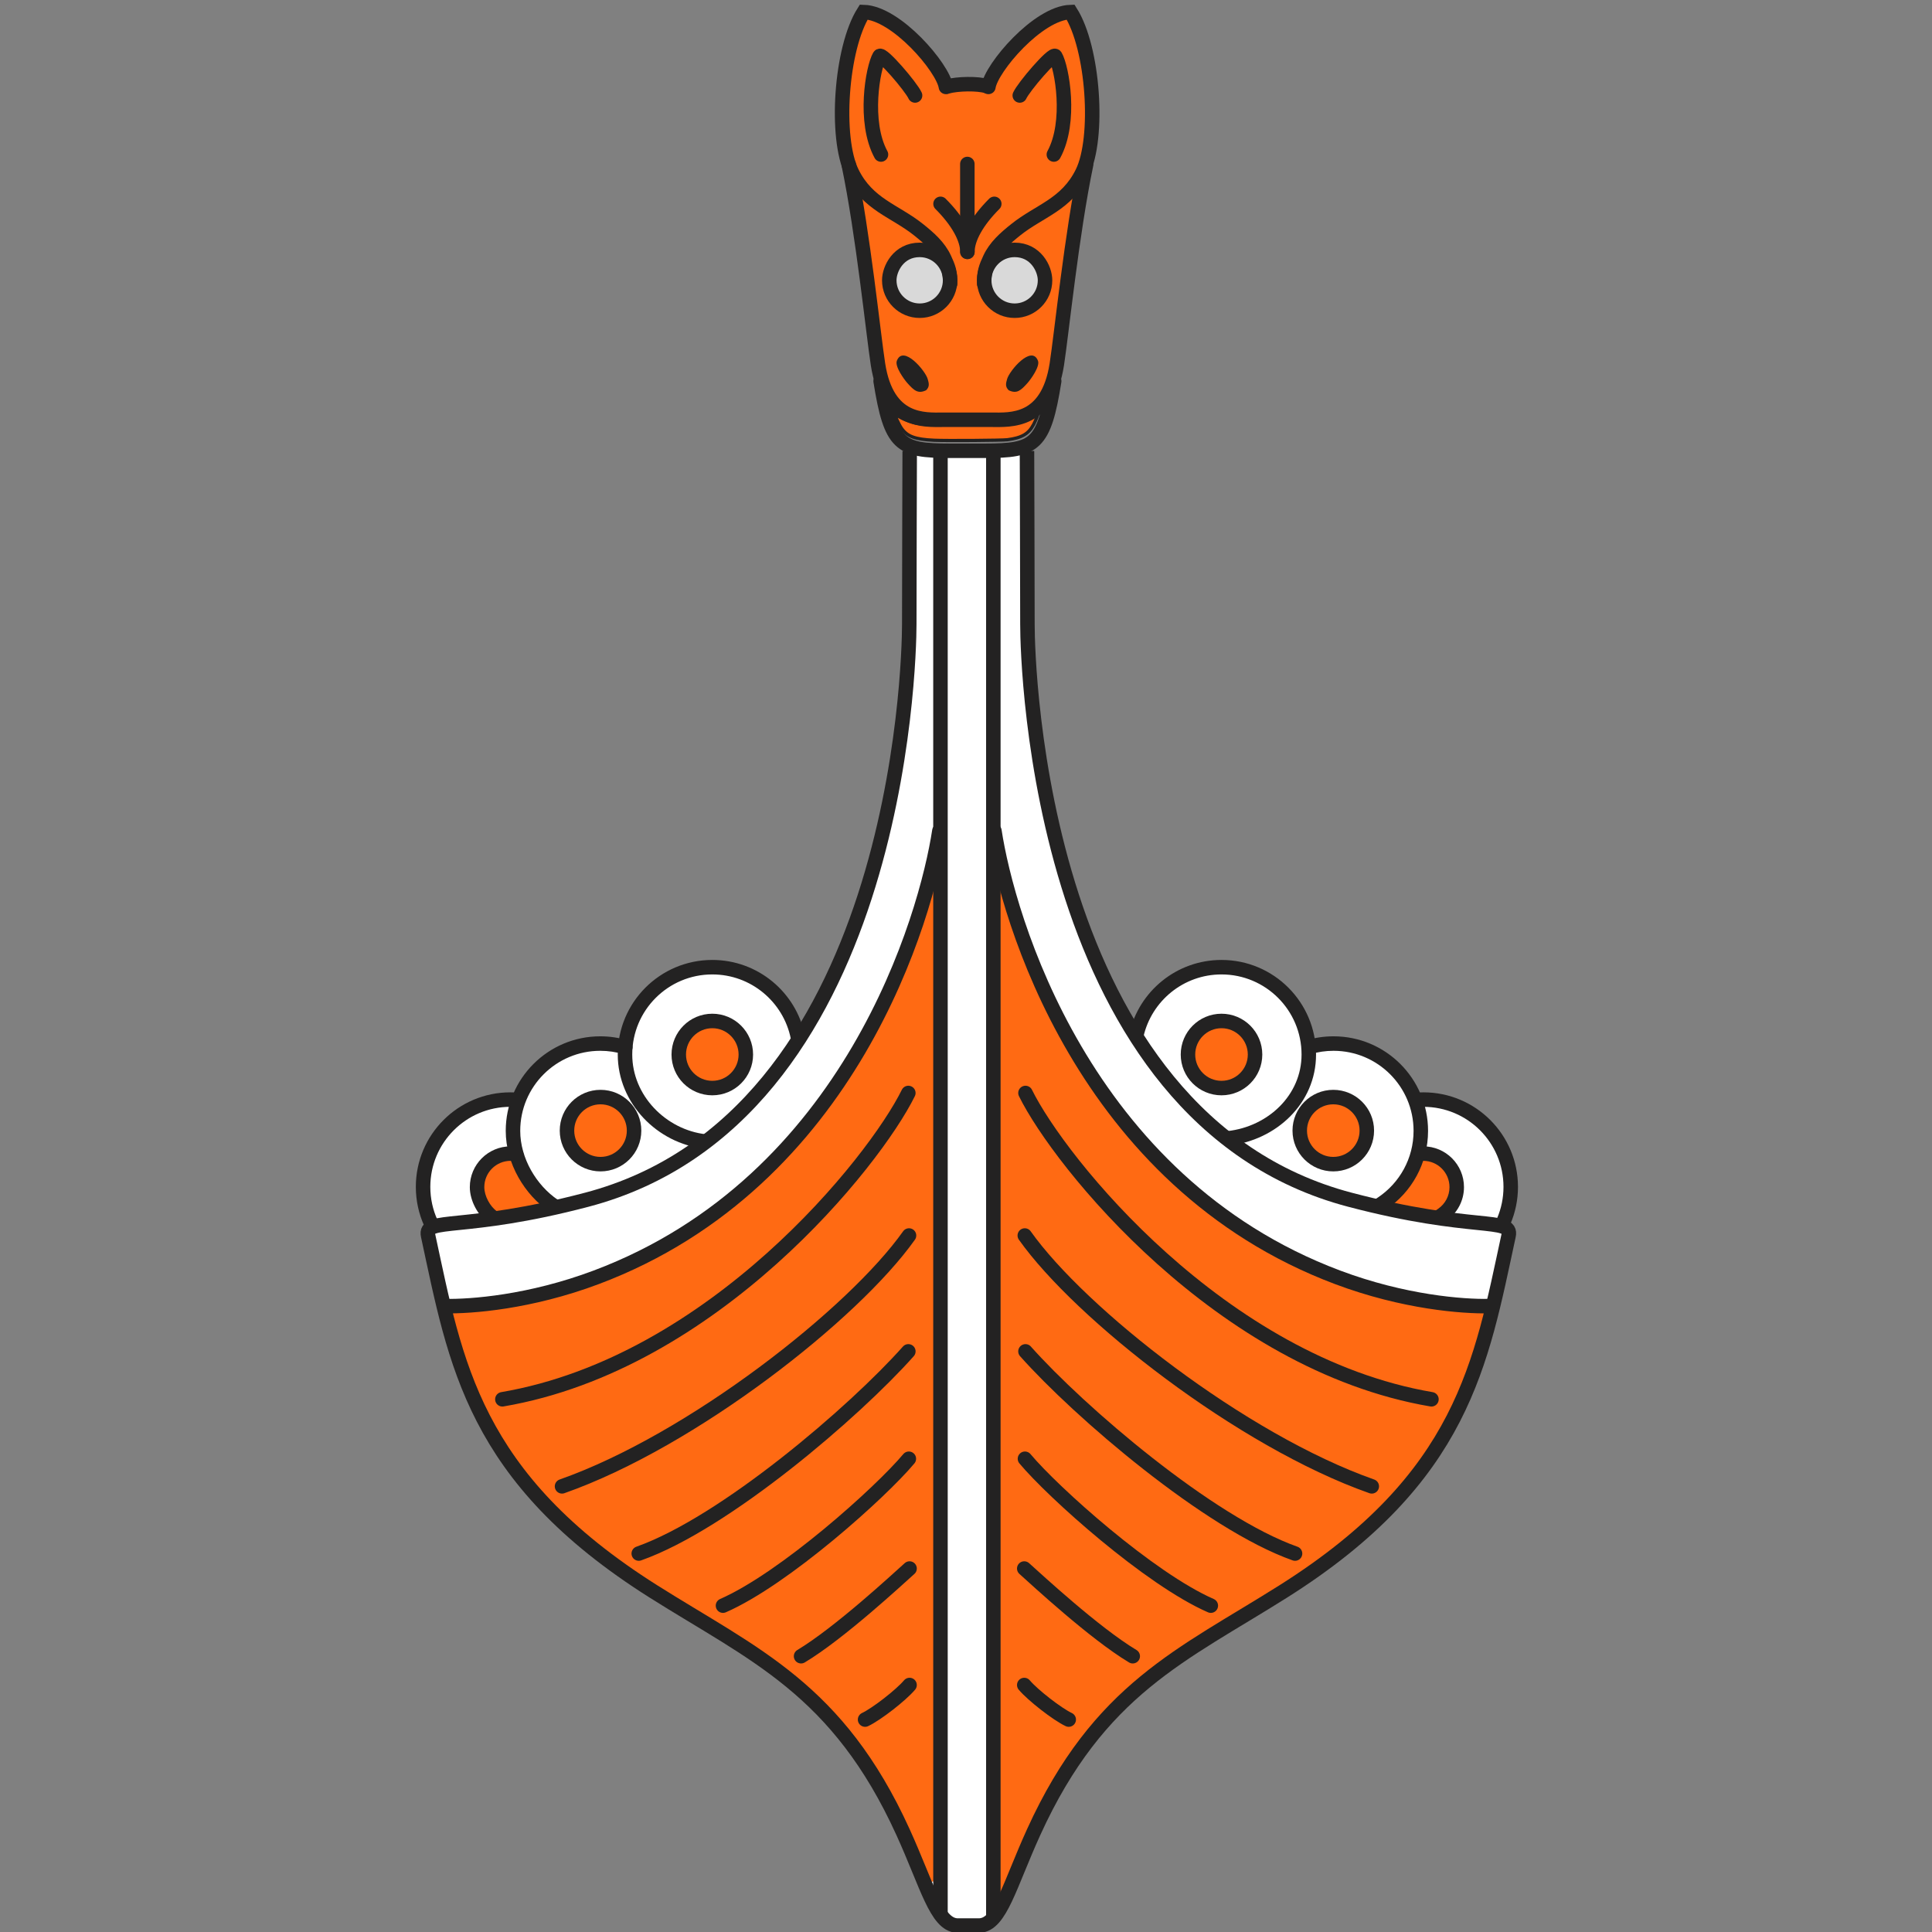 <svg width="600" height="600" viewBox="0 0 600 600" fill="none" xmlns="http://www.w3.org/2000/svg">
<rect x="0" y="0" width="600" height="600" fill="#808080" stroke="none"/>
<path d="M278 80.5L284.5 78.5L289 75.5L294 80.5L297 85L295 91L289 96.5L284.5 98L278 93L276 87L278 80.5Z" fill="#D9D9D9" stroke="black"/>
<path d="M308 80.5L314.5 78.5L319 75.5L324 80.5L327 85L325 91L319 96.5L314.5 98L308 93L306 87L308 80.5Z" fill="#D9D9D9" stroke="black"/>
<path d="M317.5 138H284L282 143.5V172V199.5L281 220L277 243.5L272 269L263 295L257.5 306L248.5 321L245.5 315.5L239 307L230 302L219.5 301L213 302L203 307L198.5 313.5L194 325L183.5 324L175.5 326.5L166 333.5L161 342H156L146 344L137.5 352L132.5 363L131.5 373L134 378L133 382L135 391L139 410L143.5 424L152.5 445.5L164.5 462.5L192.5 487.5L218 503.5L235.5 515L247 523.5L259 535L271 551.5L281.5 571.5L290.5 592.5L296.5 598.5H307.5L312 589.5L321 569L331.5 549.5L345 532.5L360.5 518.5L382.5 504L396 495L417.5 481L434.5 466L448.5 446.5L456 428L463.5 406.5L466 398L468 387.5L467 381.5L467.5 377L469.5 371.5L469 363.5L465.5 356L460.5 349L451 343L440 341.5L437.5 337L431 330L423.5 325.5L413.5 324L406 325.5V318.5L399.5 310L393 304.5L385 300.5H376.5L368.5 303L363 306.5L357.5 312L353 321L343 303L335.5 287L329 265L323.5 240.5L321 220L319.5 201V144.5L317.5 138Z" fill="white"/>
<g clip-path="url(#clip0_14_9293)">
<path d="M310.234 432.972C310.224 347.763 310.338 278.046 310.488 278.046C310.639 278.046 311.662 280.835 312.763 284.243C325.219 322.812 347.251 355.546 375.149 376.929C399.138 395.318 428.914 406.526 457.355 407.875C460.477 408.023 460.529 408.059 460.338 409.932C460.042 412.833 456.751 423.161 453.859 430.273C448.086 444.461 440.085 456.375 428.435 468.13C416.899 479.769 408.504 486.014 385.086 500.373C378.199 504.596 370.333 509.549 367.607 511.38C342.231 528.42 328.941 544.959 315.653 576.039C313.36 581.401 311.207 586.264 310.869 586.844C310.471 587.526 310.247 533.204 310.234 432.972ZM333.61 535.034C333.764 533.957 332.934 533.06 329.836 530.957C327.652 529.474 324.198 526.727 322.159 524.853C318.999 521.948 318.268 521.546 317.194 522.121C315.096 523.243 315.753 524.987 319.624 528.57C327.509 535.87 333.122 538.465 333.61 535.034ZM353.388 515.846C354.195 514.339 353.455 513.399 349.304 510.661C344.809 507.695 335.531 500.224 326.326 492.157C321.991 488.358 318.332 485.25 318.195 485.25C316.983 485.25 315.935 486.279 315.935 487.469C315.935 490.403 348.036 517.03 351.573 517.03C352.223 517.03 353.04 516.497 353.388 515.846ZM377.817 500.186C378.502 498.404 377.433 497.264 372.968 495.016C360.95 488.963 341.545 473.892 326.232 458.718C319.443 451.991 318.213 451.025 317.157 451.59C315.255 452.608 315.677 453.953 319.155 457.967C329.33 469.713 356.636 491.501 370.219 498.713C375.06 501.283 377.235 501.704 377.817 500.186ZM403.622 484.327C405.043 482.615 403.766 481 399.828 479.527C382.454 473.03 346.43 446.168 324.783 423.57C319.347 417.894 317.16 416.695 316.306 418.92C315.688 420.531 317.367 422.642 326.033 431.154C348.939 453.653 377.846 474.94 396.631 483.142C402.077 485.52 402.563 485.603 403.622 484.327ZM427.844 463.269C429.237 461.589 427.792 460.359 421.389 457.776C387.916 444.272 343.098 411.781 322.735 386.256C318.789 381.31 316.899 380.438 316.195 383.24C315.871 384.534 316.485 385.684 319.485 389.397C325.153 396.412 330.733 402.137 339.77 410.206C364.049 431.887 394.267 451.546 418.901 461.685C425.764 464.51 426.679 464.672 427.844 463.269ZM446.572 435.603C447.233 433.519 445.851 432.753 438.648 431.211C420.309 427.285 400.082 417.836 381.083 404.319C360.251 389.497 336.499 364.874 324.698 345.865C318.781 336.334 318.369 335.944 316.54 338.147C315.856 338.971 315.96 339.637 317.16 342.106C319.337 346.588 326.001 356.342 332.232 364.169C339.447 373.232 359.441 393.238 368.371 400.329C391.177 418.439 413.779 430.048 436.698 435.422C444.597 437.275 446.033 437.301 446.572 435.603Z" fill="#FF6A13" stroke="#FF6A13" stroke-width="5"/>
<path d="M285.798 577.559C272.333 545.425 258.439 528.123 232.085 510.671C228.891 508.556 220.637 503.367 213.744 499.141C199.149 490.192 192.379 485.622 185.277 479.924C164.242 463.051 151.55 445.113 143.704 421.167C142.023 416.037 140.451 410.909 140.211 409.773L139.775 407.707H143.617C153.298 407.707 172.215 403.754 184.776 399.104C208.252 390.416 231.415 374.367 247.468 355.666C264.963 335.287 276.967 314.051 286.137 287.263L290 275L291 431.5C291.016 515.835 289.169 585.033 289.081 585.028C288.994 585.023 287.516 581.661 285.798 577.559ZM273.302 534.122C279.349 530.084 284.254 525.349 284.029 523.769C283.666 521.229 281.242 521.777 277.316 525.284C275.31 527.077 272.147 529.557 270.287 530.795C266.752 533.149 265.979 534.19 266.589 535.779C267.196 537.362 269.186 536.87 273.302 534.122ZM253.158 514.387C262.801 507.839 284.156 489.486 284.156 487.747C284.156 487.158 283.728 486.322 283.205 485.888C281.975 484.867 281.247 485.355 272.717 492.92C264.827 499.918 255.105 507.729 249.814 511.323C245.98 513.926 245.395 514.88 246.783 516.267C248.007 517.491 249.034 517.188 253.158 514.387ZM228.962 499.181C240.721 493.245 259.107 479.039 274.52 463.979C283.475 455.23 284.37 454.133 283.786 452.612C282.823 450.101 281.353 451.035 272.169 459.991C255.681 476.073 238.794 489.121 226.324 495.416C222.386 497.404 221.439 498.472 222.097 500.186C222.654 501.637 224.687 501.339 228.962 499.181ZM203.883 482.781C224.694 473.588 258.184 448.123 279.973 424.923C283.633 421.026 284.11 420.25 283.52 419.149C282.37 417 280.711 417.702 276.47 422.131C253.514 446.107 221.805 470.135 201.528 478.919C197.268 480.764 196.081 481.565 195.911 482.706C195.719 484.004 196.642 485.214 197.845 485.24C198.092 485.245 200.809 484.139 203.883 482.781ZM180.081 461.97C209.619 450.381 249.08 423.005 273.132 397.417C282.524 387.425 284.67 384.513 283.733 383.026C282.48 381.035 281.151 381.56 278.047 385.271C254.588 413.322 214.361 442.754 179.667 457.25C172.35 460.308 170.82 461.549 172.247 463.269C173.361 464.611 173.342 464.615 180.081 461.97ZM162.022 435.662C192.116 429.094 222.172 411.276 249.867 383.586C263.704 369.753 273.825 357.331 280.604 345.865C283.613 340.776 284.222 338.198 282.567 337.562C281.12 337.007 279.962 337.679 279.099 339.575C275.844 346.729 262.345 364.339 251.028 376.196C223.215 405.338 192.035 424.33 160.284 431.471C154.238 432.831 152.637 433.865 153.42 435.905C153.933 437.242 154.905 437.215 162.022 435.662Z" fill="#FF6A13" stroke="#FF6A13" stroke-width="5"/>
<path d="M217.105 334.612C213.125 332.629 211.487 328.071 213.344 324.149C214.771 321.136 217.35 319.45 220.531 319.45C223.72 319.45 226.338 321.059 227.709 323.861C229.769 328.07 228.142 332.648 223.868 334.673C221.666 335.715 219.276 335.694 217.105 334.612Z" fill="#FF6A13" stroke="#FF6A13" stroke-width="5"/>
<path d="M183.037 358.644C180.74 357.851 178.819 355.849 178.131 353.534C177.855 352.603 177.628 351.536 177.628 351.162C177.628 349.66 178.666 347.098 179.77 345.877C183.79 341.426 190.505 342.489 193.084 347.984C195.062 352.199 192.641 357.416 188.077 358.771C185.952 359.402 185.178 359.383 183.037 358.644Z" fill="#FF6A13" stroke="#FF6A13" stroke-width="5"/>
<path d="M152.97 375.838C153.086 375.651 152.615 374.915 151.924 374.203C150.554 372.792 149.662 370.643 149.662 368.755C149.662 364.85 153.236 360.852 156.723 360.856C157.671 360.857 157.82 360.995 158.364 362.366C159.501 365.231 161.743 368.699 164.101 371.237L166.467 373.785L161.004 374.769C153.24 376.167 152.724 376.236 152.97 375.838Z" fill="#FF6A13" stroke="#FF6A13" stroke-width="5"/>
<path d="M440.084 374.907C436.753 374.297 433.944 373.715 433.844 373.615C433.743 373.514 434.788 372.214 436.165 370.726C437.711 369.056 439.327 366.637 440.384 364.411L442.097 360.802L443.799 360.995C448.05 361.477 451.148 366.304 449.983 370.629C449.557 372.212 446.966 376.086 446.367 376.035C446.243 376.025 443.416 375.517 440.084 374.907Z" fill="#FF6A13" stroke="#FF6A13" stroke-width="5"/>
<path d="M412.659 359.016C409.55 358.468 407.203 356.284 406.36 353.152C404.807 347.387 410.293 341.827 416.026 343.356C419.801 344.363 422.097 347.314 422.097 351.157C422.097 356.245 417.703 359.905 412.659 359.016Z" fill="#FF6A13" stroke="#FF6A13" stroke-width="5"/>
<path d="M376.563 335C374.391 334.226 373.249 333.19 372.114 330.966C370.922 328.631 371.172 325.107 372.687 322.896C375.591 318.657 382.099 318.246 385.339 322.096C388.898 326.326 387.726 332.061 382.797 334.536C380.295 335.792 379.043 335.885 376.563 335Z" fill="#FF6A13" stroke="#FF6A13" stroke-width="5"/>
<path d="M287.319 127.02C281.438 126.374 277.846 123.169 275.748 116.697C274.87 113.989 274.546 111.873 272.41 94.93C270.457 79.435 268.353 64.584 267.709 61.752C267.644 61.465 267.943 61.651 269.101 62.617C270.601 63.868 273.857 66.052 278.069 68.632C280.133 69.897 283.722 72.459 285.258 73.765L285.798 74.224L284.296 74.313C280.113 74.563 276.506 77.066 274.654 81.004C273.699 83.034 273.458 84.086 273.449 86.27C273.44 88.331 273.738 89.668 274.583 91.351C277.571 97.304 284.611 99.649 290.597 96.686C293.705 95.148 295.899 92.355 296.804 88.788C297.592 85.683 297.114 82.647 295.203 78.61C294.09 76.26 293.003 74.705 291.074 72.704C288.375 69.906 285.108 67.32 281.221 64.908C275.94 61.63 274.93 60.986 273.789 60.167C271.335 58.405 268.974 55.938 267.503 53.6C264.579 48.953 263.342 42.258 263.555 32.245C263.715 24.78 264.578 18.447 266.232 12.621C267.249 9.04 268.838 5.153 269.286 5.153C269.801 5.153 272.246 6.151 273.705 6.957C276.648 8.583 279.928 11.216 282.998 14.418C286.807 18.39 290.058 23.023 290.824 25.571C291.428 27.58 291.989 28.119 293.457 28.103C293.982 28.097 295.019 27.96 295.761 27.799C297.757 27.366 303.349 27.357 304.819 27.784C307.527 28.57 308.382 28.156 309.224 25.65C310.922 20.597 318.554 11.884 324.76 7.914C326.882 6.557 329.96 5.153 330.813 5.153C330.924 5.153 331.242 5.635 331.522 6.225C336.108 15.902 337.939 34.201 335.502 45.989C334.531 50.687 332.687 54.198 329.532 57.357C327.293 59.598 326.314 60.296 319.514 64.501C313.932 67.952 309.116 72.014 306.832 75.198C305.108 77.601 303.506 81.349 303.08 83.979C302.205 89.368 304.923 94.551 309.824 96.844C315.653 99.571 322.639 97.125 325.463 91.368C326.376 89.506 326.648 88.335 326.646 86.27C326.641 80.895 323.128 76.122 318.106 74.668C317.593 74.52 316.536 74.352 315.757 74.296L314.341 74.194L315.499 73.229C317.364 71.675 319.798 69.974 322.774 68.145C328.031 64.915 329.568 63.86 331.643 62.058C332.501 61.313 332.633 61.243 332.558 61.573C331.888 64.505 329.844 78.961 327.617 96.519C325.572 112.641 325.428 113.587 324.603 116.305C322.768 122.349 319.637 125.606 314.511 126.803C313.438 127.054 312.092 127.085 300.926 127.118C294.109 127.137 287.986 127.094 287.319 127.02ZM286.61 120.545C287.204 120.339 287.459 120.143 287.682 119.721C288.597 117.993 287.406 115.339 284.324 112.235C282.438 110.337 281.407 109.708 280.18 109.708C278.274 109.708 277.599 111.619 278.689 113.923C279.867 116.413 282.731 119.85 284.173 120.504C285.027 120.892 285.587 120.901 286.61 120.545ZM315.881 120.594C316.739 120.236 317.542 119.536 318.752 118.09C320.636 115.84 321.882 113.642 322.076 112.226C322.187 111.413 321.771 110.39 321.152 109.956C320.511 109.508 319.305 109.633 318.272 110.254C316.328 111.425 314.059 113.892 312.991 115.995C312.24 117.474 312.078 119.021 312.588 119.831C313.117 120.669 314.78 121.054 315.881 120.594ZM301.46 79.247C302.057 78.812 302.594 77.675 302.594 76.845C302.594 74.019 305.245 69.284 309.186 65.07C310.682 63.47 310.922 63.012 310.801 61.985C310.701 61.144 310.317 60.593 309.554 60.196C309.001 59.908 307.941 59.91 307.393 60.199C306.856 60.483 305.228 62.158 303.691 64.012L302.515 65.429L302.435 57.179C302.359 49.242 302.344 48.913 302.038 48.505C300.945 47.05 298.841 47.227 298.026 48.843C297.669 49.55 297.668 49.575 297.668 57.465V65.377L296.377 63.827C293.824 60.76 292.882 59.956 291.833 59.948C290.454 59.936 289.405 60.901 289.405 62.181C289.405 63.144 289.612 63.516 290.933 64.928C293.835 68.031 295.968 71.191 297.009 73.931C297.306 74.715 297.577 76.004 297.756 77.49C297.859 78.348 298.41 79.117 299.17 79.461C299.794 79.744 300.922 79.639 301.46 79.247ZM274.455 48.886C275.107 48.404 275.581 47.59 275.581 46.955C275.581 46.624 275.348 45.89 275.035 45.237C272.198 39.317 271.639 29.85 273.618 21.234L273.884 20.074L274.511 20.677C276.201 22.306 279.617 26.475 281.089 28.708C282.245 30.462 282.595 30.754 283.654 30.853C284.25 30.908 284.509 30.847 284.942 30.551C286.297 29.62 286.501 28.434 285.587 26.803C284.286 24.486 279.869 19.126 276.89 16.251C275.581 14.989 274.867 14.431 274.081 14.055L273.025 13.552L272.039 13.921C271.067 14.285 271.044 14.308 270.459 15.482C269.687 17.029 268.864 20.023 268.362 23.108C267.242 29.994 267.407 36.529 268.846 42.238C269.437 44.583 270.656 47.56 271.405 48.485C272.08 49.321 273.599 49.52 274.455 48.886ZM328.441 48.816C328.835 48.552 329.174 48.056 329.677 47.006C332.581 40.954 333.381 31.977 331.83 22.87C331.267 19.566 330.57 17.034 329.795 15.477C329.216 14.316 329.198 14.299 328.212 13.939L327.214 13.575L326.167 14.05C323.435 15.289 314.565 25.654 314.095 28.157C313.958 28.888 314.399 29.956 315.03 30.424C315.423 30.714 315.751 30.805 316.418 30.809C317.493 30.816 318.132 30.412 318.752 29.334C319.704 27.682 322.642 23.967 325.155 21.239C325.766 20.576 326.3 20.066 326.34 20.106C326.485 20.252 327.219 24.188 327.476 26.206C327.88 29.373 327.845 34.785 327.402 37.692C327.018 40.211 326.254 42.925 325.408 44.782C324.724 46.282 324.596 46.919 324.832 47.633C325.336 49.161 327.079 49.732 328.441 48.816Z" fill="#FF6A13" stroke="#FF6A13" stroke-width="5"/>
<path d="M290.121 136.724C284.2 136.449 281.776 135.563 279.967 133.01C279.205 131.934 277.807 128.88 277.992 128.695C278.031 128.656 278.326 128.804 278.647 129.022C280.545 130.312 283.237 131.279 286.119 131.707C288.537 132.066 311.733 132.071 314.108 131.713C316.945 131.285 319.008 130.577 321.104 129.31C321.715 128.941 322.233 128.658 322.256 128.681C322.363 128.788 321.604 130.674 320.996 131.815C319.422 134.769 317.362 135.969 312.843 136.564C311.26 136.773 293.812 136.896 290.121 136.724Z" fill="#FF6A13" stroke="#232222"/>
<path d="M161.272 341.627C160.36 341.533 159.435 341.485 158.5 341.485C143.528 341.485 131.39 353.625 131.39 368.597C131.39 372.574 132.247 376.35 133.787 379.753" stroke="#232222" stroke-width="4.5" stroke-miterlimit="10"/>
<path d="M160.657 356.178C161.883 356.379 162.714 357.537 162.512 358.763C162.311 359.989 161.153 360.82 159.927 360.618L160.657 356.178ZM159.927 360.618C159.487 360.546 159.035 360.508 158.573 360.508V356.008C159.282 356.008 159.978 356.066 160.657 356.178L159.927 360.618ZM158.573 360.508C154.062 360.508 150.407 364.164 150.407 368.672H145.907C145.907 361.678 151.578 356.008 158.573 356.008V360.508ZM150.407 368.672C150.407 371.425 152.202 374.679 154.3 376.163L151.7 379.837C148.464 377.547 145.907 372.949 145.907 368.672H150.407Z" fill="#232222"/>
<path d="M194.84 323.064C196.031 323.42 196.706 324.674 196.35 325.865C195.993 327.055 194.739 327.731 193.549 327.374L194.84 323.064ZM186.421 324.086V321.836H186.423L186.421 324.086ZM193.549 327.374C191.296 326.699 188.903 326.338 186.419 326.336L186.423 321.836C189.342 321.838 192.169 322.263 194.84 323.064L193.549 327.374ZM186.421 326.336C172.692 326.336 161.562 337.467 161.562 351.196H157.062C157.062 334.982 170.207 321.836 186.421 321.836V326.336ZM161.562 351.196C161.562 359.729 166.6 368.136 173.26 372.636L170.74 376.364C162.973 371.117 157.062 361.376 157.062 351.196H161.562Z" fill="#232222"/>
<path d="M176.083 351.121C176.083 356.875 180.745 361.537 186.499 361.537C192.251 361.537 196.914 356.875 196.914 351.121C196.914 345.372 192.251 340.707 186.499 340.707C180.745 340.707 176.083 345.372 176.083 351.121Z" stroke="#232222" stroke-width="4.5" stroke-miterlimit="10"/>
<path d="M247.783 322.071C245.271 309.683 234.329 300.368 221.211 300.368C206.239 300.368 194.1 312.506 194.1 327.495C194.1 341.432 205.467 352.979 219 354.5" stroke="#232222" stroke-width="4.5" stroke-miterlimit="10"/>
<path d="M210.796 327.495C210.796 333.246 215.46 337.909 221.211 337.909C226.963 337.909 231.626 333.246 231.626 327.495C231.626 321.741 226.963 317.07 221.211 317.07C215.46 317.07 210.796 321.741 210.796 327.495Z" stroke="#232222" stroke-width="4.5" stroke-miterlimit="10"/>
<path d="M439.287 341.627C440.2 341.533 441.124 341.485 442.06 341.485C457.034 341.485 469.172 353.625 469.172 368.597C469.172 372.34 468.414 375.905 467.04 379.149" stroke="#232222" stroke-width="4.5" stroke-miterlimit="10"/>
<path d="M441.989 358.258V360.508L441.984 360.508L441.989 358.258ZM449.295 379.021L447.459 380.321L444.859 376.647L446.696 375.348L449.295 379.021ZM438.93 356.38C439.912 356.135 440.939 356.005 441.995 356.008L441.984 360.508C441.305 360.506 440.647 360.59 440.016 360.747L438.93 356.38ZM441.989 356.008C448.983 356.008 454.653 361.678 454.653 368.672H450.153C450.153 364.163 446.498 360.508 441.989 360.508V356.008ZM454.653 368.672C454.653 372.948 452.533 376.73 449.295 379.021L446.696 375.348C448.792 373.864 450.153 371.426 450.153 368.672H454.653Z" fill="#232222"/>
<path d="M430.554 375.542L428.69 376.801L426.171 373.073L428.035 371.813L430.554 375.542ZM405.711 323.066C408.384 322.263 411.214 321.836 414.139 321.836V326.336C411.654 326.336 409.26 326.699 407.005 327.376L405.711 323.066ZM414.139 321.836C430.353 321.836 443.497 334.982 443.497 351.196H438.997C438.997 337.467 427.868 326.336 414.139 326.336V321.836ZM443.497 351.196C443.497 361.331 438.359 370.267 430.554 375.542L428.035 371.813C434.654 367.34 438.997 359.774 438.997 351.196H443.497Z" fill="#232222"/>
<path d="M424.478 351.121C424.478 356.875 419.815 361.537 414.064 361.537C408.313 361.537 403.648 356.875 403.648 351.121C403.648 345.372 408.313 340.707 414.064 340.707C419.815 340.707 424.478 345.372 424.478 351.121Z" stroke="#232222" stroke-width="4.5" stroke-miterlimit="10"/>
<path d="M379.348 300.368L379.348 298.118H379.348V300.368ZM381.752 355.736C380.517 355.875 379.403 354.987 379.264 353.752C379.125 352.517 380.013 351.403 381.248 351.264L381.752 355.736ZM350.733 320.898C353.725 307.848 365.396 298.12 379.348 298.118L379.349 302.618C367.541 302.62 357.653 310.853 355.119 321.903L350.733 320.898ZM379.348 298.118C395.566 298.118 408.711 311.264 408.711 327.495H404.211C404.211 313.748 393.079 302.618 379.348 302.618V298.118ZM408.711 327.495C408.711 342.788 396.2 354.109 381.752 355.736L381.248 351.264C393.864 349.844 404.211 340.077 404.211 327.495H408.711Z" fill="#232222"/>
<path d="M389.767 327.495C389.767 333.246 385.102 337.909 379.349 337.909C373.597 337.909 368.935 333.246 368.935 327.495C368.935 321.741 373.597 317.07 379.349 317.07C385.102 317.07 389.767 321.741 389.767 327.495Z" stroke="#232222" stroke-width="4.5" stroke-miterlimit="10"/>
<path d="M282.517 140.06C282.517 140.06 282.38 181.285 282.38 193.912C282.38 206.711 278.843 347.139 182.243 372.582C144.09 382.628 131.677 377.846 132.947 383.713C141.518 423.331 146.861 458.846 202.916 494.228C234.219 513.988 260.161 524.442 280.435 568.967C287.957 585.482 290.771 597.588 297.132 597.986H304.326C310.687 597.588 313.502 585.482 321.022 568.967C341.297 524.442 367.241 513.988 398.543 494.228C454.594 458.846 459.938 423.331 468.511 383.713C469.779 377.846 457.367 382.628 419.216 372.582C322.613 347.139 319.078 206.711 319.078 193.912C319.078 181.285 318.939 140.06 318.939 140.06" stroke="#232222" stroke-width="4.5" stroke-miterlimit="10"/>
<path d="M291.733 258.033C287.757 284.276 264.483 366.866 185.175 396.678C164.545 404.434 146.234 405.783 138.185 405.626" stroke="#232222" stroke-width="4.5" stroke-miterlimit="10" stroke-linecap="round"/>
<path d="M292.072 141.46V594.318" stroke="#232222" stroke-width="4.5" stroke-miterlimit="10" stroke-linecap="round"/>
<path d="M282.092 339.434C271.548 360.868 221.564 423.381 156.014 434.564" stroke="#232222" stroke-width="4.5" stroke-miterlimit="10" stroke-linecap="round"/>
<path d="M282.303 383.698C265.079 408.011 214.988 447.365 174.542 461.599" stroke="#232222" stroke-width="4.5" stroke-miterlimit="10" stroke-linecap="round"/>
<path d="M282.095 419.678C265.437 438.423 225.127 473.008 198.371 482.469" stroke="#232222" stroke-width="4.5" stroke-miterlimit="10" stroke-linecap="round"/>
<path d="M282.252 453.028C273.527 463.466 243.612 490.302 224.529 498.649" stroke="#232222" stroke-width="4.5" stroke-miterlimit="10" stroke-linecap="round"/>
<path d="M282.473 487.121C278.693 490.5 260.704 507.197 248.777 514.353" stroke="#232222" stroke-width="4.5" stroke-miterlimit="10" stroke-linecap="round"/>
<path d="M282.473 523.295C279.787 526.474 272.232 532.34 268.656 534.031" stroke="#232222" stroke-width="4.5" stroke-miterlimit="10" stroke-linecap="round"/>
<path d="M308.827 258.033C312.805 284.276 336.08 366.866 415.387 396.678C436.016 404.434 454.326 405.783 462.378 405.626" stroke="#232222" stroke-width="4.5" stroke-miterlimit="10" stroke-linecap="round"/>
<path d="M308.491 141.46V595" stroke="#232222" stroke-width="4.5" stroke-miterlimit="10" stroke-linecap="round"/>
<path d="M318.468 339.434C329.014 360.868 378.995 423.381 444.549 434.564" stroke="#232222" stroke-width="4.5" stroke-miterlimit="10" stroke-linecap="round"/>
<path d="M318.258 383.698C335.484 408.011 385.572 447.365 426.02 461.599" stroke="#232222" stroke-width="4.5" stroke-miterlimit="10" stroke-linecap="round"/>
<path d="M318.467 419.678C335.125 438.423 375.434 473.008 402.189 482.469" stroke="#232222" stroke-width="4.5" stroke-miterlimit="10" stroke-linecap="round"/>
<path d="M318.308 453.028C327.035 463.466 356.951 490.302 376.03 498.649" stroke="#232222" stroke-width="4.5" stroke-miterlimit="10" stroke-linecap="round"/>
<path d="M318.09 487.121C321.867 490.5 339.856 507.197 351.783 514.353" stroke="#232222" stroke-width="4.5" stroke-miterlimit="10" stroke-linecap="round"/>
<path d="M318.09 523.295C320.775 526.474 328.329 532.34 331.904 534.031" stroke="#232222" stroke-width="4.5" stroke-miterlimit="10" stroke-linecap="round"/>
<path d="M313.26 121.197C315.775 122.403 317.023 121.272 319.083 118.971C320.049 117.895 323.034 113.826 322.356 112.051C320.397 106.929 313.446 115.163 312.76 117.736C312.382 119.025 312.113 120.085 313.26 121.197Z" fill="#232222"/>
<path d="M300.418 50.928V71.296" stroke="#232222" stroke-width="4.5" stroke-miterlimit="10" stroke-linecap="round"/>
<path d="M308.786 63.305C303.419 68.671 300.437 74.038 300.437 78.212" stroke="#232222" stroke-width="4.5" stroke-miterlimit="10" stroke-linecap="round"/>
<path d="M273.485 118.35C276.668 138.326 279.498 139.989 294.96 139.989H305.918C321.379 139.989 324.21 138.326 327.393 118.35" stroke="#232222" stroke-width="4.5" stroke-miterlimit="10" stroke-linecap="round"/>
<path d="M263.581 51.131C268.06 72.598 271.211 103.773 272.673 113.17C275.503 131.358 287.163 130.365 292.875 130.365H308.001C313.713 130.365 325.373 131.358 328.202 113.17C329.663 103.773 332.817 72.598 337.296 51.131" stroke="#232222" stroke-width="4.5" stroke-miterlimit="10" stroke-linecap="round"/>
<path d="M287.616 121.197C285.099 122.403 283.853 121.272 281.794 118.971C280.828 117.895 277.84 113.826 278.52 112.051C280.477 106.929 287.431 115.163 288.114 117.736C288.494 119.025 288.763 120.085 287.616 121.197Z" fill="#232222"/>
<path d="M292.09 63.305C297.458 68.671 300.438 74.038 300.438 78.212" stroke="#232222" stroke-width="4.5" stroke-miterlimit="10" stroke-linecap="round"/>
<path d="M294.184 26.863C297.364 25.971 303.725 25.864 306.491 26.763" stroke="#232222" stroke-width="4.5" stroke-miterlimit="10" stroke-linecap="round"/>
<path d="M316.699 29.653C317.951 26.905 327.059 16.278 327.731 17.429C329.818 21.007 332.8 37.854 327.283 47.99" stroke="#232222" stroke-width="4.5" stroke-miterlimit="10" stroke-linecap="round"/>
<path d="M284.182 29.653C282.93 26.905 273.821 16.278 273.15 17.429C271.062 21.007 268.081 37.854 273.597 47.99" stroke="#232222" stroke-width="4.5" stroke-miterlimit="10" stroke-linecap="round"/>
<path d="M295.063 88.172C295.175 84.515 294.469 82.897 293.289 80.327C291.592 76.63 288.512 73.938 285.283 71.353C277.893 65.436 269.478 63.564 264.573 53.559C259.292 42.797 261.082 15.068 268.238 3.738C278.375 4.035 292.865 21.03 293.759 26.993" stroke="#232222" stroke-width="4.5" stroke-miterlimit="10" stroke-linecap="round"/>
<path d="M295.063 87.048C295.063 92.264 290.835 96.494 285.618 96.494C280.402 96.494 276.172 92.264 276.172 87.048C276.172 83.455 279.073 77.604 285.618 77.604C290.835 77.604 295.063 81.832 295.063 87.048Z" stroke="#232222" stroke-width="4.5" stroke-miterlimit="10" stroke-linecap="round"/>
<path d="M305.656 88.172C305.544 84.515 306.25 82.897 307.43 80.327C309.127 76.63 312.207 73.938 315.436 71.353C322.826 65.436 331.241 63.564 336.146 53.559C341.427 42.797 339.636 15.068 332.481 3.738C322.344 4.035 307.854 21.03 306.96 26.993" stroke="#232222" stroke-width="4.5" stroke-miterlimit="10" stroke-linecap="round"/>
<path d="M305.656 87.048C305.656 92.264 309.884 96.494 315.102 96.494C320.318 96.494 324.546 92.264 324.546 87.048C324.546 83.455 321.646 77.604 315.102 77.604C309.884 77.604 305.656 81.832 305.656 87.048Z" stroke="#232222" stroke-width="4.5" stroke-miterlimit="10" stroke-linecap="round"/>
</g>
<defs>
<clipPath id="clip0_14_9293">
<rect width="343.93" height="600" fill="white" transform="translate(128)"/>
</clipPath>
</defs>
</svg>

